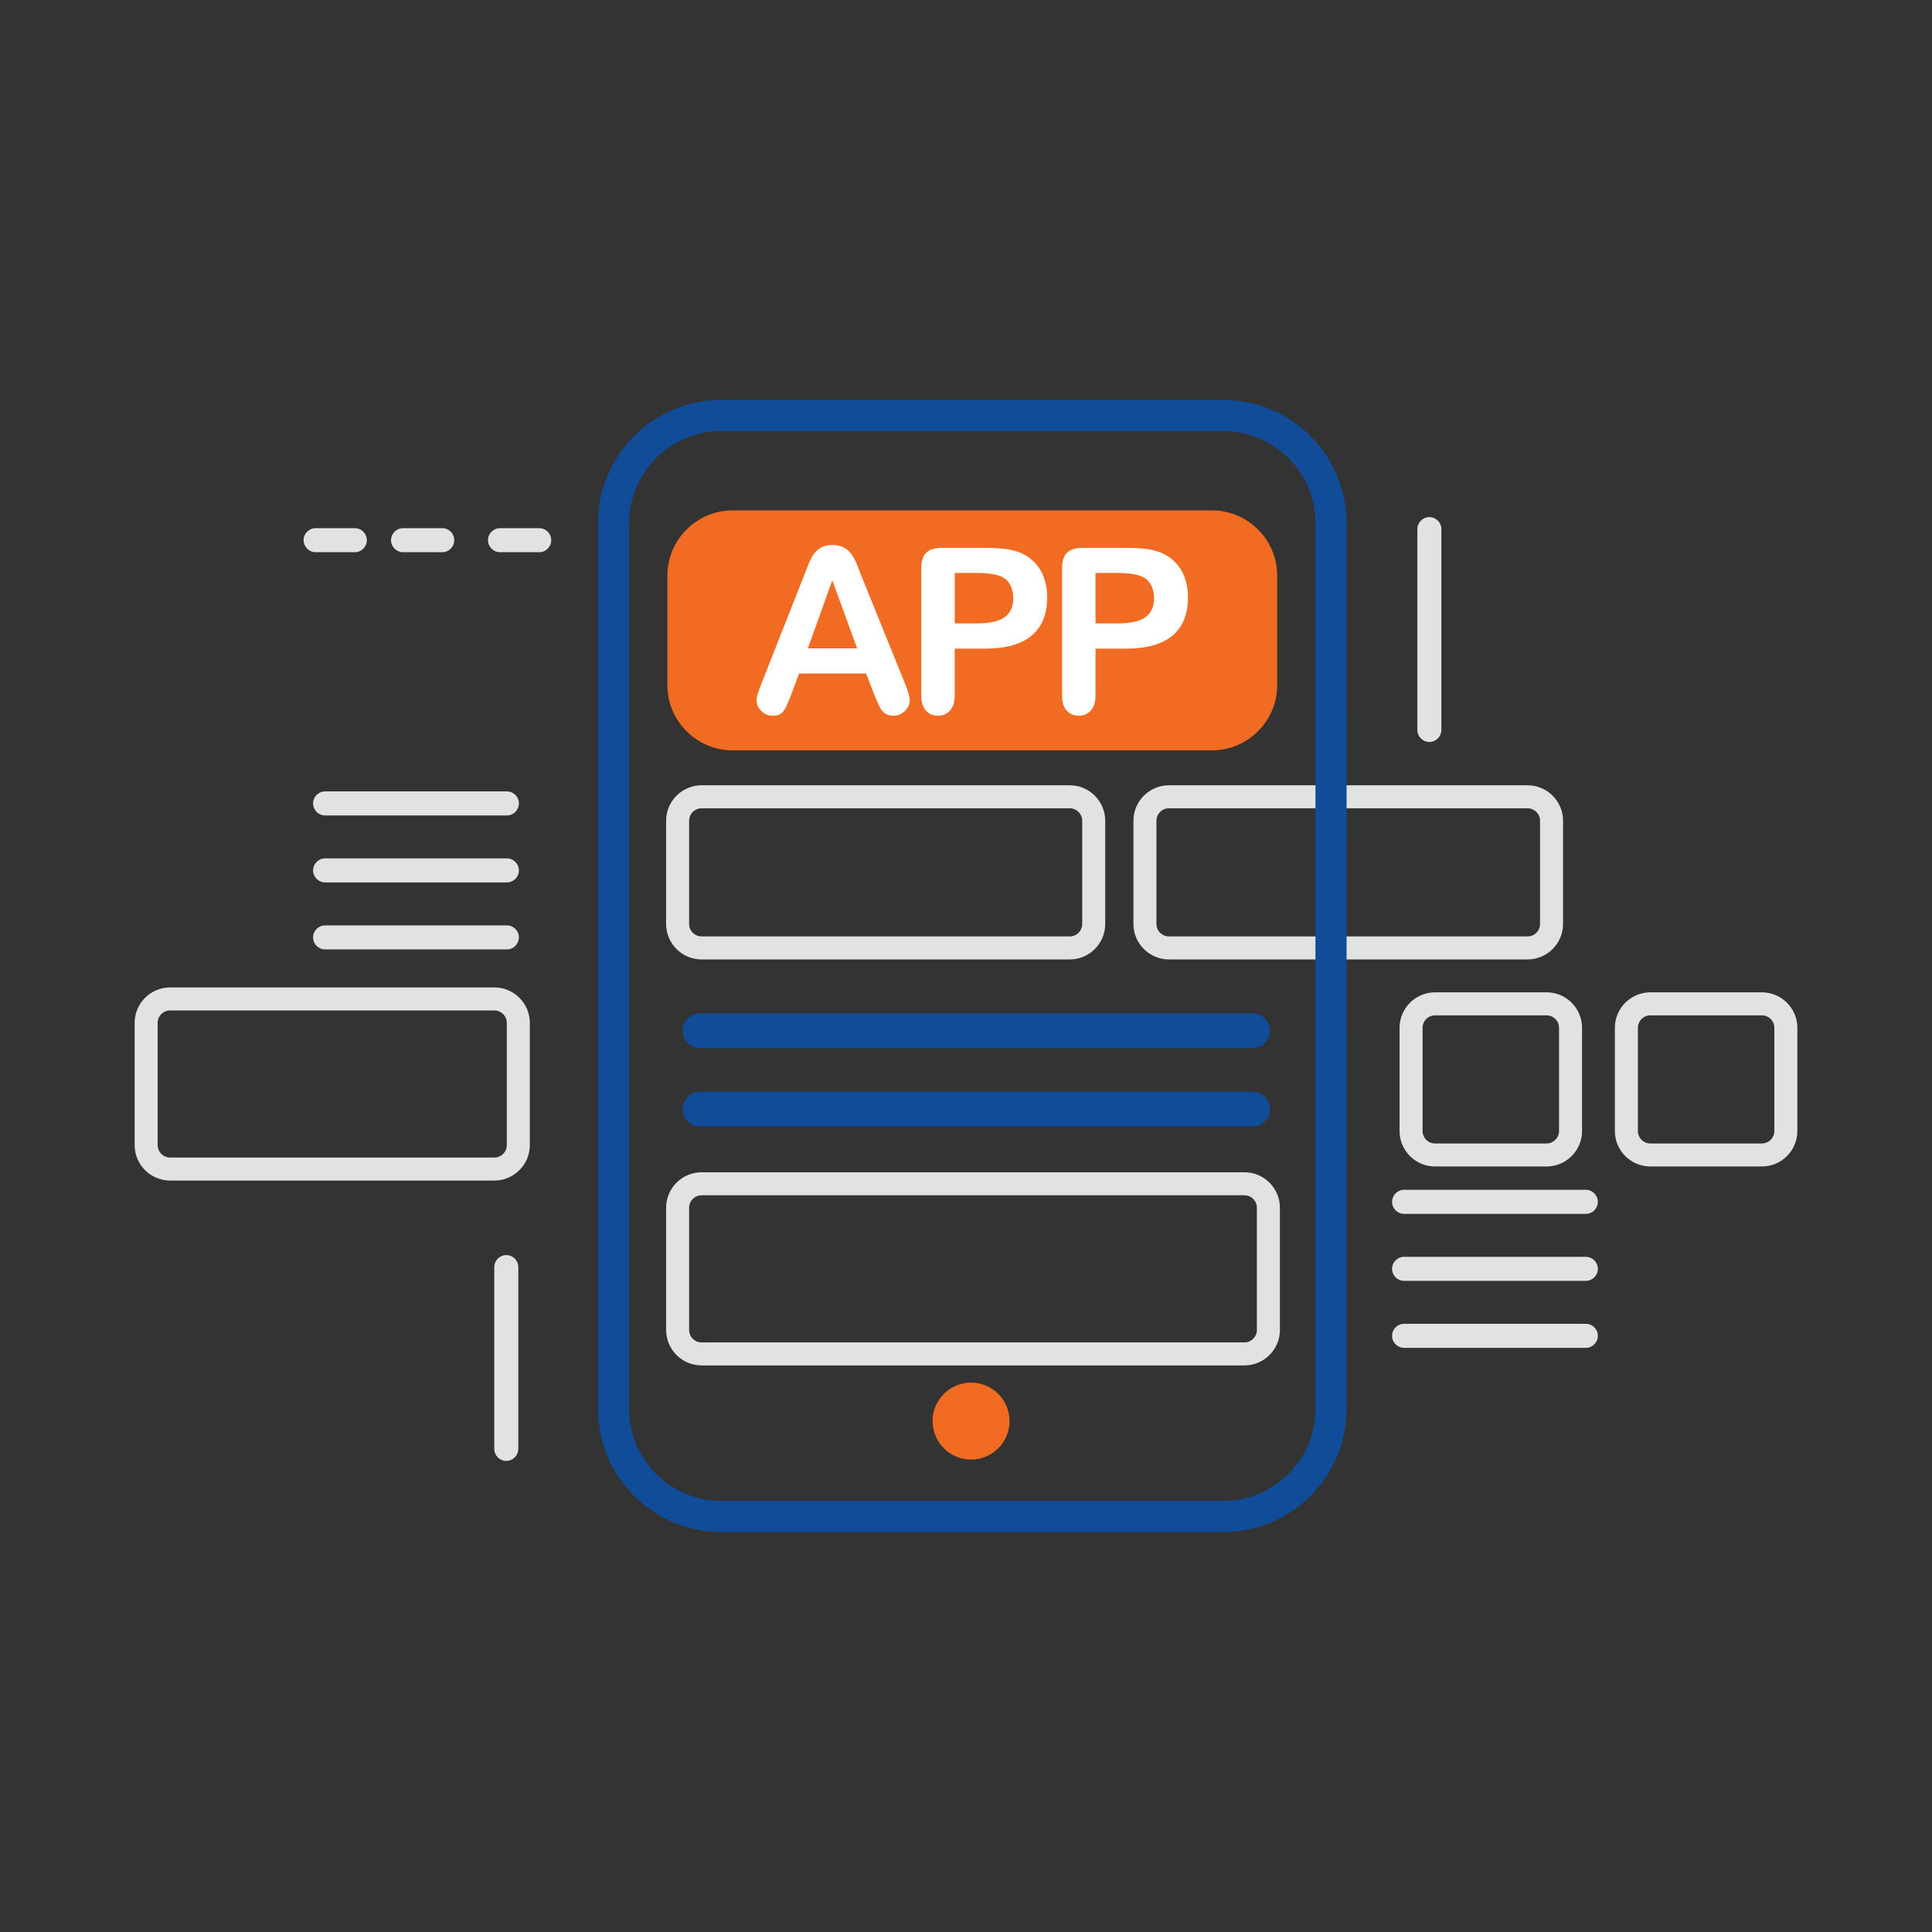 <?xml version="1.0" encoding="utf-8"?>
<!-- Generator: Adobe Illustrator 26.5.1, SVG Export Plug-In . SVG Version: 6.00 Build 0)  -->
<svg version="1.1" id="Layer_1" xmlns="http://www.w3.org/2000/svg" xmlns:xlink="http://www.w3.org/1999/xlink" x="0px" y="0px"
	 viewBox="0 0 90 90" style="enable-background:new 0 0 90 90;" xml:space="preserve">
<rect x="0" y="0" width="90" height="90" fill="#333333" stroke="none"/>
<style type="text/css">
	.st0{fill:#D72027;}
	.st1{fill:#E2E2E2;}
	.st2{fill:#104C97;}
	.st3{fill:#FCB715;}
	.st4{clip-path:url(#SVGID_00000118399393634996357500000007189673405229907620_);fill:#7DC795;}
	.st5{fill:#7DC795;}
	.st6{fill:#FFFFFF;}
	.st7{fill:#ED2224;}
	.st8{fill:#F7931F;}
	.st9{fill-rule:evenodd;clip-rule:evenodd;fill:#E2E2E2;}
	.st10{fill:#F05266;}
	.st11{fill:#704C9F;}
	.st12{fill:#3167B2;}
	.st13{fill:none;stroke:#E2E2E2;stroke-width:1.072;stroke-miterlimit:10;}
	.st14{fill:#F16C22;}
</style>
<g>
	<path class="st13" d="M71.162,37.118H54.451c-0.613,0-1.115,0.502-1.115,1.115v4.81
		c0,0.614,0.502,1.115,1.115,1.115h16.711c0.613,0,1.115-0.501,1.115-1.115v-4.81
		C72.277,37.619,71.775,37.118,71.162,37.118z"/>
	<path class="st13" d="M72.047,46.763h-5.199c-0.613,0-1.115,0.502-1.115,1.115v4.81
		c0,0.614,0.502,1.115,1.115,1.115h5.199c0.613,0,1.115-0.501,1.115-1.115v-4.81
		C73.162,47.264,72.661,46.763,72.047,46.763z"/>
	<path class="st13" d="M82.077,46.763h-5.199c-0.613,0-1.115,0.502-1.115,1.115v4.81
		c0,0.614,0.502,1.115,1.115,1.115h5.199c0.613,0,1.115-0.501,1.115-1.115v-4.81
		C83.191,47.264,82.69,46.763,82.077,46.763z"/>
	<path class="st13" d="M49.835,37.118H32.681c-0.613,0-1.115,0.502-1.115,1.115v4.81
		c0,0.614,0.502,1.115,1.115,1.115h17.153c0.613,0,1.115-0.501,1.115-1.115v-4.81
		C50.95,37.619,50.448,37.118,49.835,37.118z"/>
	<path class="st13" d="M57.972,55.145H32.681c-0.613,0-1.115,0.502-1.115,1.115v5.695
		c0,0.614,0.502,1.115,1.115,1.115h25.291c0.613,0,1.115-0.501,1.115-1.115v-5.695
		C59.087,55.646,58.585,55.145,57.972,55.145z"/>
	<path class="st13" d="M23.031,46.534H7.923c-0.613,0-1.115,0.502-1.115,1.115v5.695
		c0,0.614,0.502,1.115,1.115,1.115h15.107c0.613,0,1.115-0.501,1.115-1.115v-5.695
		C24.146,47.035,23.644,46.534,23.031,46.534z"/>
	<path class="st14" d="M47.028,66.2c0,0.99-0.802,1.792-1.792,1.792c-0.99,0-1.792-0.802-1.792-1.792
		c0-0.99,0.802-1.792,1.792-1.792C46.225,64.408,47.028,65.21,47.028,66.2z"/>
	<g>
		<path class="st14" d="M56.459,34.955H34.127c-1.671,0-3.038-1.367-3.038-3.038v-5.103
			c0-1.671,1.367-3.038,3.038-3.038H56.459c1.671,0,3.038,1.367,3.038,3.038v5.103
			C59.497,33.588,58.13,34.955,56.459,34.955z"/>
		<g>
			<path class="st6" d="M40.716,32.339l-0.367-0.965h-3.126l-0.367,0.986
				c-0.143,0.385-0.266,0.645-0.367,0.779c-0.102,0.135-0.268,0.202-0.498,0.202
				c-0.196,0-0.369-0.071-0.52-0.215c-0.15-0.144-0.225-0.306-0.225-0.488
				c0-0.105,0.017-0.213,0.053-0.326c0.035-0.112,0.092-0.267,0.173-0.466l1.967-4.993
				c0.056-0.143,0.123-0.316,0.202-0.517c0.079-0.201,0.163-0.368,0.251-0.501
				c0.089-0.133,0.206-0.241,0.352-0.323c0.145-0.082,0.324-0.124,0.537-0.124
				c0.217,0,0.398,0.041,0.543,0.124c0.145,0.082,0.262,0.188,0.351,0.317
				c0.089,0.129,0.164,0.268,0.225,0.417c0.061,0.149,0.139,0.347,0.233,0.595l2.009,4.962
				c0.157,0.378,0.236,0.652,0.236,0.823c0,0.178-0.075,0.342-0.223,0.491
				c-0.149,0.148-0.328,0.223-0.537,0.223c-0.122,0-0.227-0.022-0.315-0.066
				c-0.087-0.044-0.161-0.103-0.22-0.178c-0.06-0.075-0.123-0.19-0.191-0.346
				C40.824,32.595,40.766,32.458,40.716,32.339z M37.633,30.204h2.297l-1.159-3.173L37.633,30.204z"/>
			<path class="st6" d="M45.901,30.215h-1.427v2.177c0,0.311-0.073,0.547-0.22,0.708
				c-0.147,0.161-0.332,0.241-0.556,0.241c-0.234,0-0.423-0.08-0.566-0.239
				c-0.144-0.159-0.215-0.392-0.215-0.7v-5.927c0-0.342,0.079-0.587,0.236-0.734
				c0.157-0.147,0.407-0.22,0.75-0.22h1.998c0.591,0,1.045,0.046,1.364,0.136
				c0.315,0.088,0.586,0.232,0.816,0.435c0.229,0.203,0.403,0.452,0.522,0.745
				c0.119,0.294,0.178,0.624,0.178,0.991c0,0.783-0.241,1.376-0.724,1.781
				C47.574,30.013,46.856,30.215,45.901,30.215z M45.524,26.69h-1.049v2.35h1.049
				c0.367,0,0.674-0.038,0.92-0.115c0.246-0.077,0.434-0.203,0.564-0.378
				c0.129-0.175,0.194-0.404,0.194-0.687c0-0.339-0.1-0.615-0.299-0.829
				C46.679,26.804,46.219,26.69,45.524,26.69z"/>
			<path class="st6" d="M52.46,30.215h-1.427v2.177c0,0.311-0.073,0.547-0.22,0.708
				c-0.147,0.161-0.332,0.241-0.556,0.241c-0.234,0-0.423-0.08-0.566-0.239
				c-0.144-0.159-0.215-0.392-0.215-0.7v-5.927c0-0.342,0.079-0.587,0.236-0.734
				c0.157-0.147,0.407-0.22,0.75-0.22h1.998c0.591,0,1.045,0.046,1.364,0.136
				c0.315,0.088,0.586,0.232,0.816,0.435c0.229,0.203,0.403,0.452,0.522,0.745
				c0.119,0.294,0.178,0.624,0.178,0.991c0,0.783-0.241,1.376-0.724,1.781
				C54.133,30.013,53.415,30.215,52.46,30.215z M52.082,26.69h-1.049v2.35h1.049
				c0.367,0,0.674-0.038,0.92-0.115c0.246-0.077,0.434-0.203,0.564-0.378
				c0.129-0.175,0.194-0.404,0.194-0.687c0-0.339-0.1-0.615-0.299-0.829
				C53.238,26.804,52.778,26.69,52.082,26.69z"/>
		</g>
	</g>
	<path class="st2" d="M32.613,48.828c-0.447,0-0.811-0.364-0.811-0.812c0-0.448,0.364-0.811,0.811-0.811
		h25.735c0.448,0,0.812,0.364,0.812,0.811c0,0.447-0.364,0.812-0.812,0.812H32.613z"/>
	<path class="st2" d="M32.613,52.478c-0.447,0-0.811-0.364-0.811-0.812c0-0.447,0.364-0.812,0.811-0.812
		h25.735c0.448,0,0.812,0.364,0.812,0.812c0,0.448-0.364,0.812-0.812,0.812H32.613z"/>
	<g>
		<path class="st1" d="M15.145,41.107c-0.309,0-0.56-0.251-0.56-0.56c0-0.309,0.251-0.56,0.56-0.56
			h8.467c0.309,0,0.56,0.251,0.56,0.56c0,0.309-0.251,0.56-0.56,0.56H15.145z"/>
		<path class="st1" d="M15.145,44.228c-0.309,0-0.56-0.251-0.56-0.56c0-0.309,0.251-0.56,0.56-0.56
			h8.467c0.309,0,0.56,0.251,0.56,0.56c0,0.309-0.251,0.56-0.56,0.56H15.145z"/>
		<path class="st1" d="M15.145,37.986c-0.309,0-0.56-0.251-0.56-0.56c0-0.309,0.251-0.56,0.56-0.56
			h8.467c0.309,0,0.56,0.251,0.56,0.56c0,0.309-0.251,0.56-0.56,0.56H15.145z"/>
	</g>
	<path class="st1" d="M23.025,59.027c0-0.309,0.251-0.56,0.56-0.56s0.56,0.251,0.56,0.56v8.467
		c0,0.309-0.251,0.56-0.56,0.56s-0.56-0.251-0.56-0.56V59.027z"/>
	<path class="st1" d="M25.119,24.604c0.309,0,0.559,0.251,0.559,0.56c0,0.309-0.251,0.56-0.559,0.56
		h-1.826c-0.309,0-0.56-0.251-0.56-0.56c0-0.309,0.251-0.56,0.56-0.56H25.119z"/>
	<path class="st1" d="M20.602,24.604c0.309,0,0.559,0.251,0.559,0.56c0,0.309-0.251,0.56-0.559,0.56
		h-1.826c-0.309,0-0.56-0.251-0.56-0.56c0-0.309,0.251-0.56,0.56-0.56H20.602z"/>
	<path class="st1" d="M16.529,24.604c0.309,0,0.559,0.251,0.559,0.56c0,0.309-0.251,0.56-0.559,0.56
		h-1.826c-0.309,0-0.56-0.251-0.56-0.56c0-0.309,0.251-0.56,0.56-0.56H16.529z"/>
	<path class="st1" d="M66.025,24.65c0-0.309,0.251-0.56,0.56-0.56c0.309,0,0.56,0.251,0.56,0.56
		v9.353c0,0.309-0.251,0.56-0.56,0.56c-0.309,0-0.56-0.251-0.56-0.56V24.65z"/>
	<g>
		<path class="st1" d="M65.407,59.667c-0.309,0-0.559-0.251-0.559-0.56c0-0.309,0.251-0.56,0.559-0.56
			h8.467c0.309,0,0.56,0.251,0.56,0.56c0,0.309-0.251,0.56-0.56,0.56H65.407z"/>
		<path class="st1" d="M65.407,62.788c-0.309,0-0.559-0.251-0.559-0.56c0-0.309,0.251-0.56,0.559-0.56
			h8.467c0.309,0,0.56,0.251,0.56,0.56c0,0.309-0.251,0.56-0.56,0.56H65.407z"/>
		<path class="st1" d="M65.407,56.546c-0.309,0-0.559-0.251-0.559-0.56c0-0.309,0.251-0.56,0.559-0.56
			h8.467c0.309,0,0.56,0.251,0.56,0.56c0,0.309-0.251,0.56-0.56,0.56H65.407z"/>
	</g>
	<path class="st2" d="M33.598,71.37c-3.166,0-5.742-2.577-5.742-5.743V24.372
		c0-3.166,2.576-5.742,5.742-5.742h23.389c3.167,0,5.743,2.576,5.743,5.742l-0.002,41.255
		c0.001,1.53-0.597,2.972-1.683,4.058c-1.087,1.087-2.527,1.685-4.058,1.685H33.598z M33.598,20.08
		c-2.367,0-4.293,1.925-4.293,4.292v41.255c0,2.366,1.926,4.291,4.293,4.291h23.389
		c2.368,0,4.294-1.925,4.294-4.291L61.278,24.372c0-2.367-1.925-4.292-4.291-4.292H33.598z"/>
</g>
</svg>
